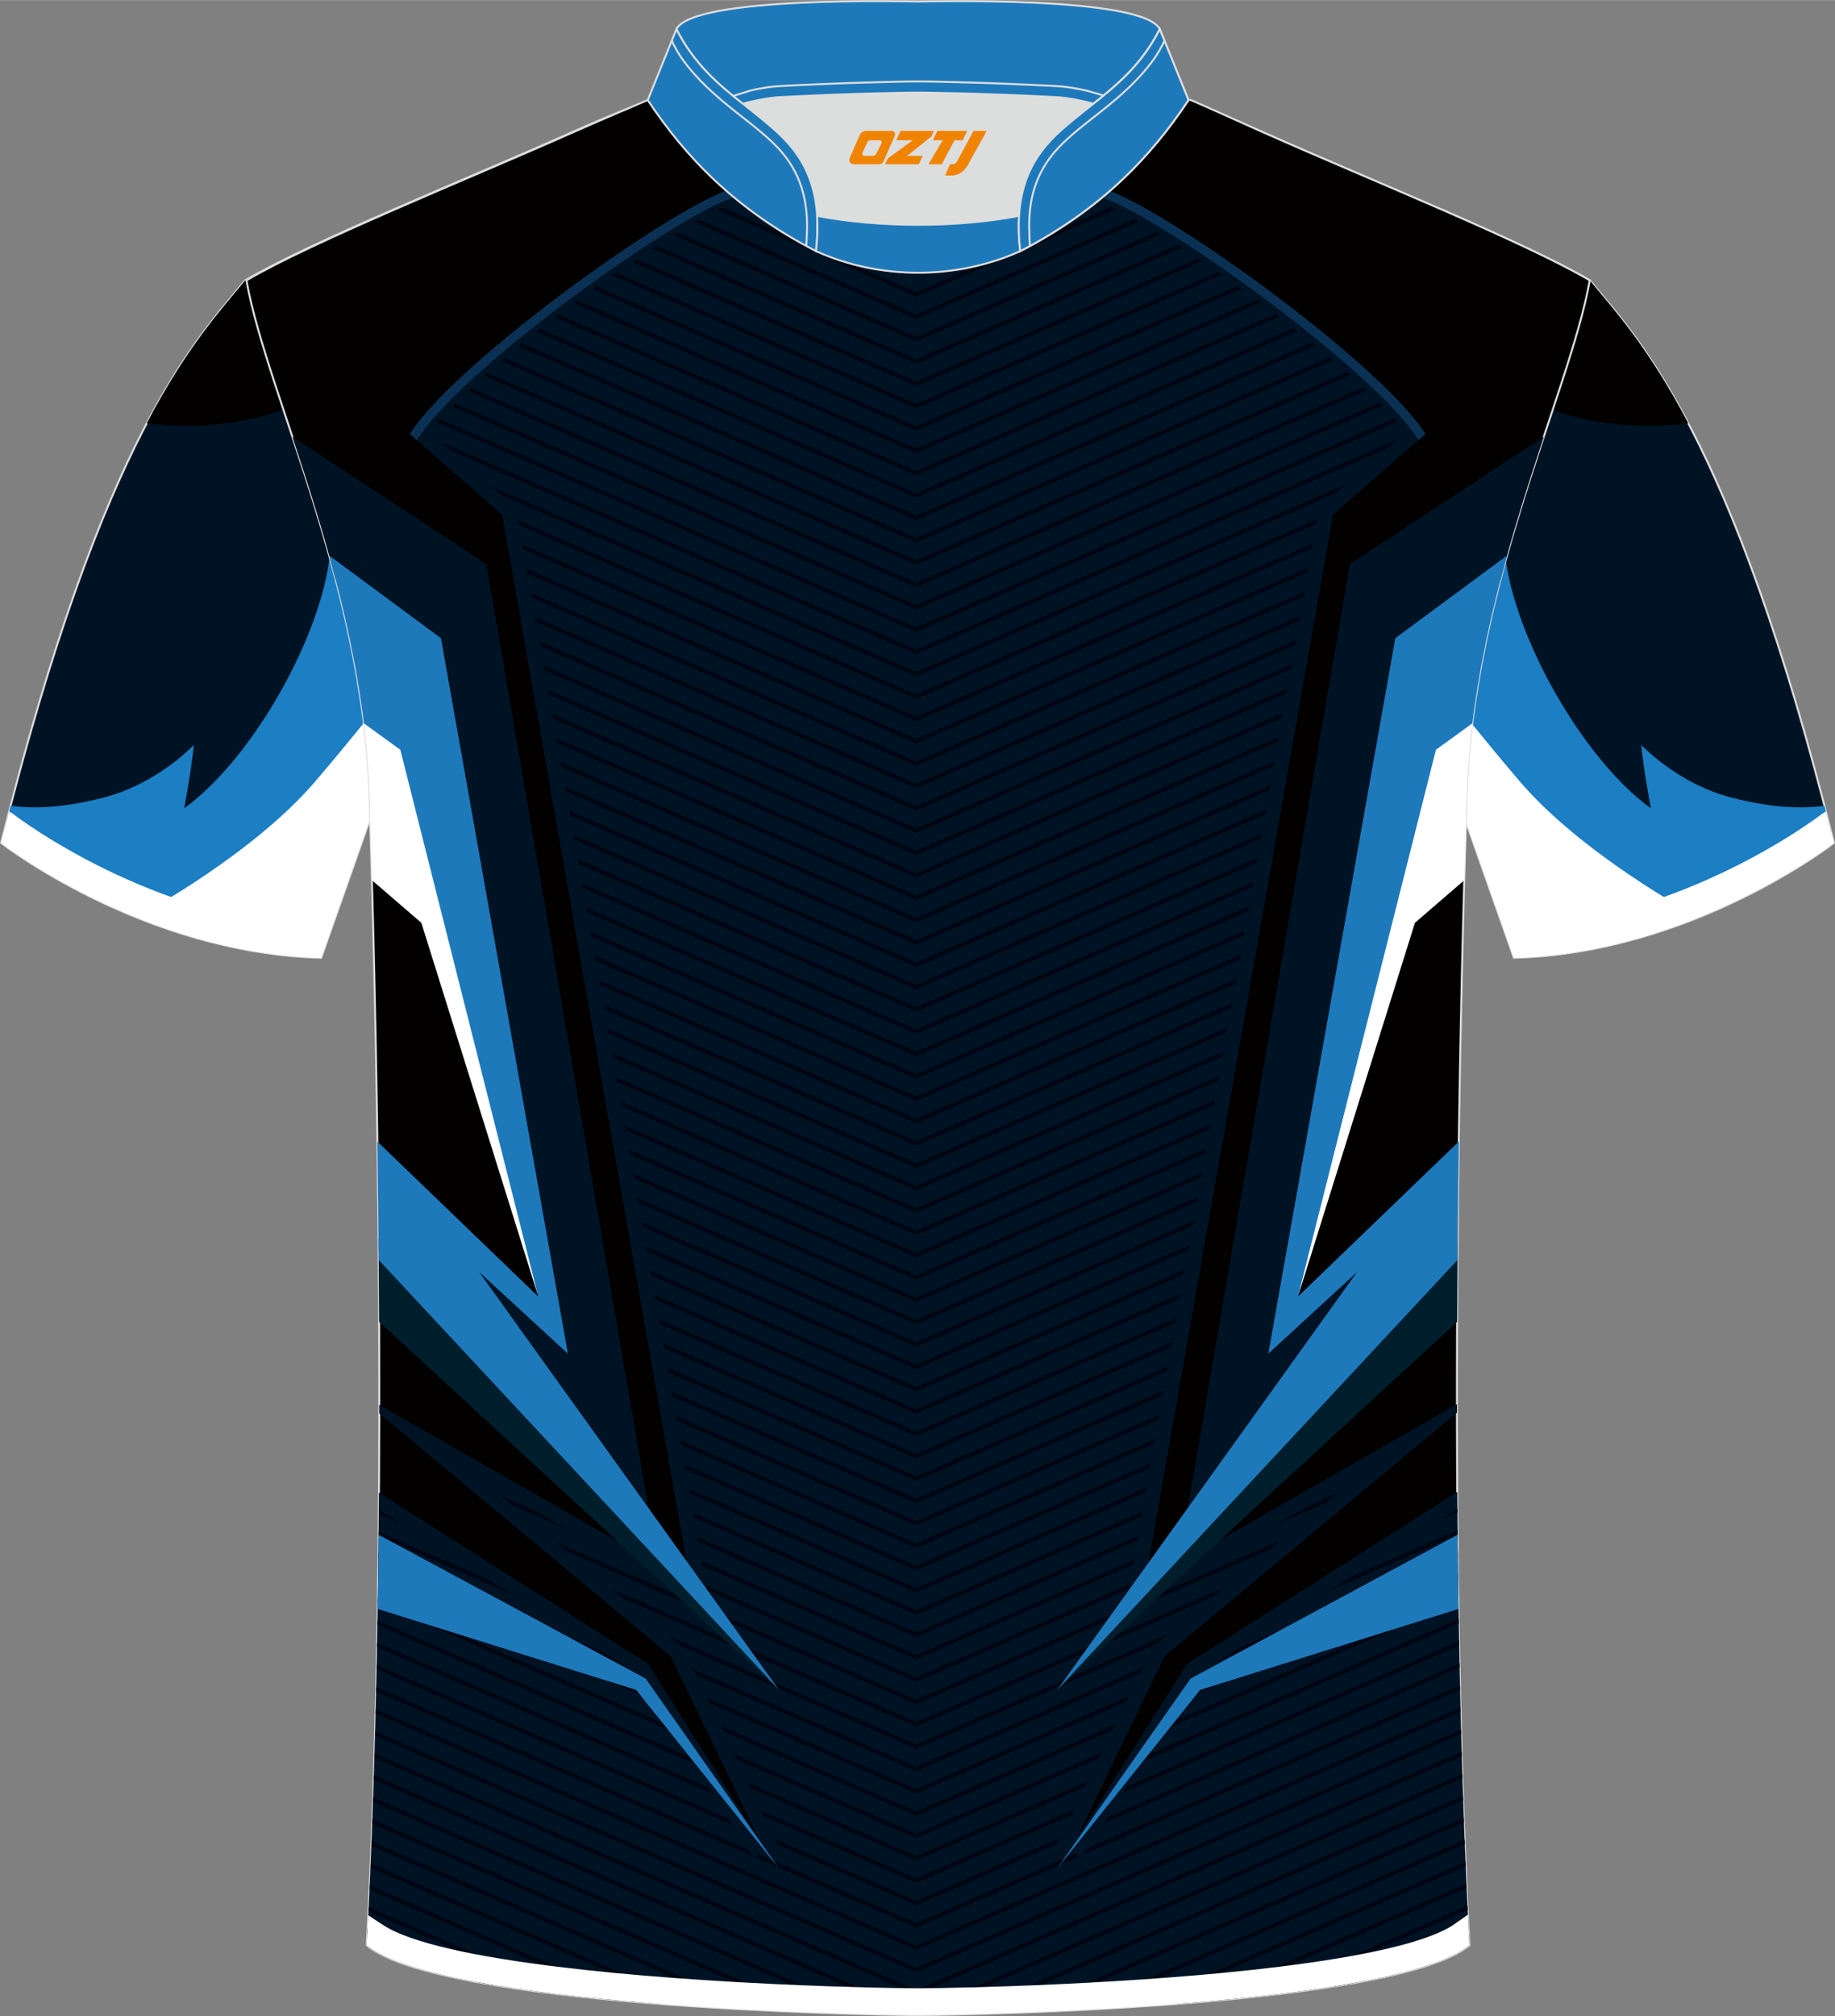 <?xml version="1.0" encoding="utf-8"?>
<!-- Generator: Adobe Illustrator 24.0.1, SVG Export Plug-In . SVG Version: 6.00 Build 0)  -->
<svg xmlns="http://www.w3.org/2000/svg" xmlns:xlink="http://www.w3.org/1999/xlink" version="1.1" x="0px" y="0px" width="375.2px" height="412px" viewBox="0 0 375.15 411.9" enable-background="new 0 0 375.15 411.9" xml:space="preserve">
<rect x="0" y="0" width="375.15" height="411.9" fill="#808080" stroke="none"/>
<g id="画板的参考线">
</g>
<g id="图层_1">
	
		<path fill-rule="evenodd" clip-rule="evenodd" fill="#001324" stroke="#DCDDDD" stroke-width="0.4" stroke-miterlimit="22.926" d="   M50.14,57.26c-10.11,12.31-29,31.2-49.91,114.94c0,0,28.84,22.5,65.42,23.48c0,0,7.08-20.03,9.78-27.75   c22.11-62.75-1.91-115.27,94.49-150.27c-1.43-0.26-3.08-0.26-4.88-0.1l0.08-0.01c-13.82-0.84-17.66-2.01-23.64-0.18   c-9.52,3.25-15.43,5.59-24.77,9.73C95.03,36.75,63.65,49.32,50.14,57.26z"/>
	<g>
		<path fill-rule="evenodd" clip-rule="evenodd" fill="#FFFFFF" d="M85.07,128.19l-23.5,23.57l-33.08,35.9    c10.5,4.17,23.27,7.64,37.16,8.02c0,0,7.08-20.03,9.78-27.75C80.27,154.16,82.9,140.89,85.07,128.19z"/>
		<path fill-rule="evenodd" clip-rule="evenodd" fill="#1C7EC3" d="M67.64,109.51c0.18,16.88-15.21,44.97-29.97,55.61    c0,0,1.47-7.92,1.96-12.94c0,0-7.37,7.86-18.27,10.71c-10.12,2.65-16.18,2.1-19.2,1.73c-0.45,1.74-0.91,3.53-1.36,5.33    l28.86,16.44c0,0,22.26-12.08,34.8-26.76c7-8.2,14.2-17.17,19.2-23.5c0.76-4.04,1.44-8.02,2.09-11.94L67.64,109.51z"/>
		<path fill-rule="evenodd" clip-rule="evenodd" fill="#FFFFFF" d="M67.75,189.72c-36.44-1.1-65.12-23.47-65.12-23.47l-0.77-0.47    c-0.54,2.1-1.09,4.23-1.63,6.42c0,0,28.84,22.5,65.42,23.48L67.75,189.72z"/>
		<path fill-rule="evenodd" clip-rule="evenodd" fill="#030000" d="M62.26,80.43l-3.27,2.77c0,0-11.42,5.41-29,3.28    c8.27-15.72,15.24-23.25,20.15-29.22c1.38-0.81,2.95-1.67,4.68-2.57L62.26,80.43z"/>
	</g>
	
		<path fill-rule="evenodd" clip-rule="evenodd" fill="#001324" stroke="#DCDDDD" stroke-width="0.4" stroke-miterlimit="22.926" d="   M325.02,57.26c10.11,12.31,29,31.2,49.91,114.94c0,0-28.84,22.5-65.42,23.48c0,0-7.08-20.03-9.78-27.75   c-22.11-62.75,1.91-115.27-94.49-150.27c1.43-0.26,3.08-0.26,4.88-0.1l-0.08-0.01c13.82-0.84,17.66-2.01,23.64-0.18   c9.52,3.25,15.43,5.59,24.77,9.73C280.13,36.75,311.5,49.32,325.02,57.26z"/>
	<g>
		<path fill-rule="evenodd" clip-rule="evenodd" fill="#FFFFFF" d="M290.08,128.19l23.5,23.57l33.08,35.9    c-10.5,4.17-23.27,7.64-37.16,8.02c0,0-7.08-20.03-9.78-27.75C294.88,154.16,292.25,140.89,290.08,128.19z"/>
		<path fill-rule="evenodd" clip-rule="evenodd" fill="#1C7EC3" d="M307.52,109.51c-0.18,16.88,15.21,44.97,29.97,55.61    c0,0-1.47-7.92-1.96-12.94c0,0,7.37,7.86,18.27,10.71c10.12,2.65,16.18,2.1,19.2,1.73c0.45,1.74,0.91,3.53,1.36,5.33l-28.86,16.44    c0,0-22.26-12.08-34.8-26.76c-7-8.2-14.2-17.17-19.2-23.5c-0.76-4.04-1.44-8.02-2.09-11.94L307.52,109.51z"/>
		<path fill-rule="evenodd" clip-rule="evenodd" fill="#FFFFFF" d="M307.4,189.72c36.44-1.1,65.12-23.47,65.12-23.47l0.77-0.47    c0.54,2.1,1.09,4.23,1.63,6.42c0,0-28.84,22.5-65.42,23.48L307.4,189.72z"/>
		<path fill-rule="evenodd" clip-rule="evenodd" fill="#030000" d="M312.89,80.43l3.27,2.77c0,0,11.42,5.41,29,3.28    c-8.27-15.72-15.24-23.25-20.15-29.22c-1.38-0.81-2.95-1.67-4.68-2.57L312.89,80.43z"/>
	</g>
	
		<path fill-rule="evenodd" clip-rule="evenodd" fill="#030000" stroke="#DCDDDD" stroke-width="0.4" stroke-miterlimit="22.926" d="   M187.95,411.7h-0.5c-11.8-0.03-97.3-1.8-112.47-14.26c5.32-97.53,0.69-229.51,0.69-229.51c0-45.98-21.06-86.85-25.29-110.67   c13.52-7.94,44.89-20.52,66.57-30.16c5.5-2.44,11.58-5,15.52-6.7c17.37-0.31,25.12,1.21,55.07,1.21h0.31   c29.94,0,38.2-1.52,55.57-1.21c3.95,1.7,9.52,4.26,15.02,6.7c21.68,9.64,53.06,22.21,66.57,30.16   c-4.23,23.82-25.29,64.68-25.29,110.67c0,0-4.62,131.98,0.69,229.51C285.25,409.9,199.75,411.67,187.95,411.7z"/>
	<g>
		<path fill-rule="evenodd" clip-rule="evenodd" fill="#001324" d="M187.6,37.29c-16.67,0.33-33.08,0.79-36.67,0.91    c-10.58,1.83-57.69,35.5-67.14,50.46l9.12,7.98l0.11,0.1l0,0l9.65,8.44l38.45,218.25L77.53,287l0,1.79l59.59,49.62l17.94,37.19    l-22.55-35.66l-55.04-35c-0.2,30.94-0.9,63.26-2.49,92.5c7.77,6.38,33.95,9.95,59.25,11.93h53.17h0.2h0.2h53.37    c25.3-1.98,51.49-5.55,59.25-11.93c-1.6-29.27-2.29-61.65-2.49-92.63l-55.25,35.13l-22.55,35.66l17.94-37.19l59.8-49.79l0-1.74    l-63.8,36.53l38.45-218.25l9.65-8.44l0,0l0.11-0.1l9.12-7.98c-9.45-14.95-56.56-48.63-67.14-50.46    C220.68,38.08,204.27,37.62,187.6,37.29z"/>
		<path fill-rule="evenodd" clip-rule="evenodd" fill="#0A3153" d="M290,89.89l-0.39-0.58c-0.39-0.57-0.77-1.13-0.99-1.42    c-5.5-7.32-18.24-18.15-31.17-27.7c-14.11-10.42-28.3-19.23-33.42-20.18c-2.38-0.08-9.18-0.27-17.75-0.48    c-5.7-0.14-12.19-0.29-18.68-0.42c-6.5,0.13-12.98,0.28-18.68,0.42c-8.56,0.21-15.36,0.41-17.75,0.48    c-5.11,0.95-19.29,9.75-33.39,20.16c-12.93,9.54-25.67,20.38-31.18,27.7c-0.22,0.3-0.55,0.76-0.87,1.23    c-0.17,0.25-0.36,0.53-0.53,0.78l-1.4-1.23c9.45-14.95,56.56-48.63,67.14-50.46c3.59-0.12,20-0.58,36.67-0.91    c16.67,0.33,33.08,0.79,36.67,0.91c10.58,1.83,57.69,35.5,67.14,50.46L290,89.89z"/>
		<path fill-rule="evenodd" clip-rule="evenodd" fill="#000612" d="M221.71,41.04l-2.03-0.06L187.34,55.1l-32.3-14.12L153,41.05    l34.33,15L221.71,41.04L221.71,41.04z M101.66,405.68c-1.22-0.2-2.42-0.41-3.59-0.62L75.1,395.03l0.05-0.93L101.66,405.68    L101.66,405.68z M75.33,390.56l36.36,15.89h2.17l-38.49-16.82L75.33,390.56L75.33,390.56z M75.54,386.09l46.6,20.36h2.18    l-48.73-21.29L75.54,386.09L75.54,386.09z M75.74,381.61l56.85,24.84h2.18l-58.98-25.77L75.74,381.61L75.74,381.61z M75.93,377.13    l67.11,29.32h2.17l-69.25-30.26L75.93,377.13L75.93,377.13z M76.1,372.64l77.38,33.81h2.17L76.13,371.7L76.1,372.64L76.1,372.64z     M76.26,368.14l87.67,38.31h2.18L76.29,367.2L76.26,368.14L76.26,368.14z M76.41,363.64l97.97,42.81h2.17L76.44,362.7    L76.41,363.64L76.41,363.64z M76.55,359.14l108.27,47.31H187L76.57,358.2L76.55,359.14L76.55,359.14z M76.67,354.63l110.66,48.36    l111.38-48.67l-0.02-0.94l-111.36,48.66L76.7,353.69L76.67,354.63L76.67,354.63z M76.79,350.11l110.55,48.31L298.6,349.8    l-0.02-0.94l-111.25,48.61l-110.52-48.3L76.79,350.11L76.79,350.11z M76.9,345.6l0.02-0.94l76.07,33.24l0.83,1.31L76.9,345.6    L76.9,345.6z M76.99,341.07l0.02-0.94L149,371.59l0.83,1.31L76.99,341.07L76.99,341.07z M77.08,336.55l0.02-0.94l67.91,29.67    l0.83,1.31L77.08,336.55L77.08,336.55z M77.16,332.02l0.02-0.94l63.84,27.9l0.83,1.31L77.16,332.02L77.16,332.02z M77.23,327.48    l0.01-0.94l59.78,26.12l0.83,1.31L77.23,327.48L77.23,327.48z M77.3,322.95l56.58,24.72l-0.83-1.31L77.31,322L77.3,322.95    L77.3,322.95z M77.35,318.4l50.5,22.07l-4.78-3.04l-45.71-19.98L77.35,318.4L77.35,318.4z M77.4,313.86l0.01-0.95l22.72,9.93    l4.78,3.04L77.4,313.86L77.4,313.86z M77.44,309.31l0.01-0.89l4.51,2.87L77.44,309.31L77.44,309.31z M297.96,308.29l0.01,0.71    l-3.58,1.56L297.96,308.29L297.96,308.29z M297.99,312.6l0.01,0.95l-26.57,11.61l4.78-3.04L297.99,312.6L297.99,312.6z     M298.04,317.14l-44.78,19.57l-4.78,3.04l49.56-21.66L298.04,317.14L298.04,317.14z M298.09,321.68l-55.74,24.36l-0.83,1.31    l56.58-24.72L298.09,321.68L298.09,321.68z M298.15,326.22l0.01,0.94l-60.63,26.5l0.83-1.31L298.15,326.22L298.15,326.22z     M298.22,330.76l0.02,0.94l-64.69,28.27l0.83-1.31L298.22,330.76L298.22,330.76z M298.3,335.29l0.02,0.94l-68.76,30.05l0.83-1.31    L298.3,335.29L298.3,335.29z M298.38,339.82l0.02,0.94l-72.84,31.83l0.83-1.31L298.38,339.82L298.38,339.82z M298.48,344.34    l0.02,0.94l-76.92,33.61l0.83-1.31L298.48,344.34L298.48,344.34z M298.82,357.88l0.03,0.94l-108.99,47.63h-2.18L298.82,357.88    L298.82,357.88z M298.96,362.39l0.03,0.94l-98.68,43.12h-2.17L298.96,362.39L298.96,362.39z M299.1,366.89l0.03,0.94l-88.39,38.62    h-2.18L299.1,366.89L299.1,366.89z M299.26,371.39l0.03,0.94l-78.1,34.13h-2.17L299.26,371.39L299.26,371.39z M299.43,375.88    l0.04,0.93l-67.82,29.64h-2.17L299.43,375.88L299.43,375.88z M299.61,380.36l0.04,0.93l-57.56,25.15h-2.18L299.61,380.36    L299.61,380.36z M299.8,384.84l0.04,0.93l-47.31,20.67h-2.18L299.8,384.84L299.8,384.84z M300.01,389.32l0.05,0.93l-37.08,16.2    h-2.17L300.01,389.32L300.01,389.32z M300.23,393.79l0.05,0.93l-24.19,10.57c-1.14,0.2-2.32,0.39-3.5,0.58L300.23,393.79    L300.23,393.79z M211.9,40.76l-24.56,10.73L162.8,40.77l2.05-0.05l22.48,9.82l22.51-9.84L211.9,40.76L211.9,40.76z M202.01,40.51    l-14.67,6.41l-14.65-6.4l2.07-0.05l12.58,5.5l12.6-5.51L202.01,40.51L202.01,40.51z M192.05,40.3l-4.72,2.06l-4.69-2.05l2.08-0.04    l2.62,1.14l2.64-1.15L192.05,40.3L192.05,40.3z M147.75,42.37l39.59,17.3l39.85-17.42c0.34,0.15,0.7,0.32,1.06,0.49l-40.91,17.88    L146.7,42.86C147.05,42.69,147.4,42.53,147.75,42.37L147.75,42.37z M142.95,44.84l44.38,19.39l44.67-19.52    c0.32,0.18,0.64,0.36,0.95,0.54l-45.62,19.94l-45.33-19.81C142.32,45.2,142.63,45.02,142.95,44.84L142.95,44.84z M138.5,47.46    l48.84,21.34l49.14-21.47l0.91,0.55l-50.05,21.87l-49.74-21.74L138.5,47.46L138.5,47.46z M134.2,50.14l53.14,23.22l53.45-23.36    l0.88,0.57l-54.33,23.74l-54.02-23.6L134.2,50.14L134.2,50.14z M130.02,52.88l57.32,25.05l57.63-25.18l0.86,0.58l-58.49,25.56    l-58.18-25.42L130.02,52.88L130.02,52.88z M125.94,55.66l61.4,26.83l61.72-26.97l0.84,0.58l-62.56,27.33l-62.24-27.2L125.94,55.66    L125.94,55.66z M121.95,58.49l-0.82,0.59l66.21,28.93l66.53-29.07l-0.82-0.59l-65.71,28.71L121.95,58.49L121.95,58.49z     M118.04,61.34l-0.8,0.6l70.1,30.63l70.43-30.77l-0.81-0.6l-69.62,30.42L118.04,61.34L118.04,61.34z M114.2,64.23l-0.79,0.6    l73.92,32.3l74.25-32.45l-0.79-0.6l-73.46,32.1L114.2,64.23L114.2,64.23z M110.43,67.15l-0.78,0.61l77.68,33.94l78.01-34.09    L264.57,67l-77.24,33.75L110.43,67.15L110.43,67.15z M106.74,70.1l-0.76,0.62l81.35,35.55l81.69-35.7l-0.76-0.62l-80.93,35.36    L106.74,70.1L106.74,70.1z M103.14,73.09l-0.74,0.63l84.93,37.11l85.28-37.26c-0.25-0.21-0.49-0.42-0.74-0.63l-84.54,36.94    L103.14,73.09L103.14,73.09z M99.64,76.13l-0.72,0.64l88.42,38.63l88.76-38.79l-0.72-0.64l-88.05,38.47L99.64,76.13L99.64,76.13z     M96.24,79.21l-0.69,0.65l91.79,40.11l92.14-40.26l-0.69-0.65l-91.45,39.96L96.24,79.21L96.24,79.21z M92.97,82.34    c-0.22,0.22-0.44,0.44-0.66,0.66l95.03,41.52l95.39-41.68c-0.22-0.22-0.44-0.44-0.66-0.66l-94.73,41.39L92.97,82.34L92.97,82.34z     M89.9,85.57l97.43,42.58l97.81-42.74c0.2,0.23,0.41,0.46,0.6,0.69l-98.41,43L89.3,86.25C89.5,86.03,89.7,85.8,89.9,85.57    L89.9,85.57z M90.03,90.19l97.31,42.52l98.34-42.97l-2.17,1.9l-96.17,42.02L92.2,92.09L90.03,90.19L90.03,90.19z M100.46,99.31    l86.88,37.96l87.92-38.42l-2.17,1.9l-85.75,37.47l-84.71-37.01L100.46,99.31L100.46,99.31z M105.9,106.25l81.44,35.59l82-35.83    l-0.18,1.03l-81.82,35.75l-81.26-35.51L105.9,106.25L105.9,106.25z M106.77,111.2l80.57,35.2l81.13-35.45l-0.18,1.03l-80.95,35.37    l-80.38-35.13L106.77,111.2L106.77,111.2z M107.64,116.14l79.69,34.82l80.26-35.07l-0.18,1.03l-80.08,34.99l-79.51-34.74    L107.64,116.14L107.64,116.14z M108.51,121.09l78.82,34.44l79.39-34.69l-0.18,1.03l-79.2,34.61l-78.64-34.36L108.51,121.09    L108.51,121.09z M109.39,126.03l0.18,1.03l77.77,33.98l78.33-34.23l0.18-1.03l-78.51,34.31L109.39,126.03L109.39,126.03z     M110.26,130.98l0.18,1.03l76.9,33.6l77.46-33.85l0.18-1.03l-77.64,33.93L110.26,130.98L110.26,130.98z M111.13,135.93l0.18,1.03    l76.03,33.22l76.59-33.47l0.18-1.03l-76.77,33.55L111.13,135.93L111.13,135.93z M112,140.87l0.18,1.03l75.16,32.84l75.72-33.09    l0.18-1.03l-75.9,33.17L112,140.87L112,140.87z M112.87,145.82l0.18,1.03l74.28,32.46l74.85-32.71l0.18-1.03l-75.03,32.79    L112.87,145.82L112.87,145.82z M113.74,150.76l0.18,1.03l73.41,32.08l73.98-32.33l0.18-1.03l-74.16,32.4L113.74,150.76    L113.74,150.76z M114.61,155.71l0.18,1.03l72.54,31.7l73.1-31.94l0.18-1.03l-73.29,32.02L114.61,155.71L114.61,155.71z     M115.49,160.65l71.85,31.4l72.41-31.64l-0.18,1.03L187.34,193l-71.67-31.32L115.49,160.65L115.49,160.65z M116.36,165.6    l70.98,31.02l71.54-31.26l-0.18,1.03l-71.36,31.18l-70.8-30.94L116.36,165.6L116.36,165.6z M117.23,170.54l70.11,30.64    l70.67-30.88l-0.18,1.03l-70.49,30.8l-69.93-30.56L117.23,170.54L117.23,170.54z M118.1,175.49l69.24,30.25l69.8-30.5l-0.18,1.03    l-69.62,30.42l-69.06-30.18L118.1,175.49L118.1,175.49z M118.97,180.44l68.37,29.87l68.93-30.12l-0.18,1.03l-68.75,30.04    l-68.18-29.79L118.97,180.44L118.97,180.44z M119.84,185.38l67.49,29.49l68.06-29.74l-0.18,1.03l-67.88,29.66l-67.31-29.41    L119.84,185.38L119.84,185.38z M120.71,190.33l0.18,1.03l66.44,29.03l67-29.28l0.18-1.03l-67.19,29.36L120.71,190.33    L120.71,190.33z M121.59,195.27l0.18,1.03l65.57,28.65l66.13-28.9l0.18-1.03L187.34,224L121.59,195.27L121.59,195.27z     M122.46,200.22l0.18,1.03l64.7,28.27L252.6,201l0.18-1.03l-65.44,28.6L122.46,200.22L122.46,200.22z M123.33,205.16l0.18,1.03    l63.83,27.89l64.39-28.14l0.18-1.03l-64.57,28.22L123.33,205.16L123.33,205.16z M124.2,210.11l0.18,1.03l62.96,27.51l63.52-27.76    l0.18-1.03l-63.7,27.84L124.2,210.11L124.2,210.11z M125.07,215.06l0.18,1.03l62.08,27.13l62.65-27.38l0.18-1.03l-62.83,27.45    L125.07,215.06L125.07,215.06z M125.94,220l61.39,26.83l61.96-27.07l-0.18,1.03l-61.78,26.99l-61.21-26.75L125.94,220L125.94,220z     M126.81,224.95l60.52,26.45l61.09-26.69l-0.18,1.03l-60.9,26.61l-60.34-26.37L126.81,224.95L126.81,224.95z M127.68,229.89    l59.65,26.07l60.21-26.31l-0.18,1.03l-60.03,26.23l-59.47-25.99L127.68,229.89L127.68,229.89z M128.56,234.84l58.78,25.69    l59.34-25.93l-0.18,1.03l-59.16,25.85l-58.6-25.61L128.56,234.84L128.56,234.84z M129.43,239.78l57.91,25.3l58.47-25.55    l-0.18,1.03l-58.29,25.47l-57.73-25.23L129.43,239.78L129.43,239.78z M130.3,244.73l0.18,1.03l56.86,24.84l57.42-25.09l0.18-1.03    l-57.6,25.17L130.3,244.73L130.3,244.73z M131.17,249.67l0.18,1.03l55.98,24.46l56.55-24.71l0.18-1.03l-56.73,24.79L131.17,249.67    L131.17,249.67z M132.04,254.62l0.18,1.03l55.11,24.08l55.68-24.33l0.18-1.03l-55.86,24.41L132.04,254.62L132.04,254.62z     M132.91,259.57l0.18,1.03l54.24,23.7l54.8-23.95l0.18-1.03l-54.99,24.03L132.91,259.57L132.91,259.57z M133.78,264.51l0.18,1.03    l53.37,23.32l53.93-23.57l0.18-1.03l-54.12,23.65L133.78,264.51L133.78,264.51z M134.66,269.46l52.68,23.02l53.24-23.27    l-0.18,1.03l-53.06,23.19l-52.5-22.94L134.66,269.46L134.66,269.46z M135.53,274.4l51.81,22.64l52.37-22.89l-0.18,1.03    l-52.19,22.81l-51.63-22.56L135.53,274.4L135.53,274.4z M136.4,279.35l50.94,22.26l51.5-22.5l-0.18,1.03l-51.32,22.43    l-50.76-22.18L136.4,279.35L136.4,279.35z M137.27,284.29l50.07,21.88l50.63-22.12l-0.18,1.03l-50.45,22.04l-49.88-21.8    L137.27,284.29L137.27,284.29z M138.14,289.24l0.18,1.03l49.01,21.42l49.58-21.66l0.18-1.03l-49.76,21.74L138.14,289.24    L138.14,289.24z M139.01,294.19l0.18,1.03l48.14,21.04l48.71-21.28l0.18-1.03l-48.89,21.36L139.01,294.19L139.01,294.19z     M139.88,299.13l0.18,1.03l47.27,20.66l47.83-20.9l0.18-1.03l-48.02,20.98L139.88,299.13L139.88,299.13z M140.76,304.08l0.18,1.03    l46.4,20.28l46.96-20.52l0.18-1.03l-47.14,20.6L140.76,304.08L140.76,304.08z M141.63,309.02L187.34,329l46.27-20.22l-0.18,1.03    l-46.09,20.14l-45.53-19.89L141.63,309.02L141.63,309.02z M142.5,313.97l44.84,19.59l45.4-19.84l-0.18,1.03l-45.22,19.76    L142.68,315L142.5,313.97L142.5,313.97z M143.37,318.91l0.18,1.03l43.79,19.13l44.35-19.38l0.18-1.03l-44.53,19.46L143.37,318.91    L143.37,318.91z M144.24,323.86l0.18,1.03l42.91,18.75l43.48-19l0.18-1.03l-43.66,19.08L144.24,323.86L144.24,323.86z     M145.11,328.8l0.06,0.32l-2.16-1.24l-29.28-12.79l2.4,2l71.2,31.11l72.3-31.59l2.4-2l-28.18,12.31l-3.84,2.2l0.1-0.56    l-42.79,18.7L145.11,328.8L145.11,328.8z M116.37,312.63l-7-4.01l-7.18-3.14l2.4,2L116.37,312.63L116.37,312.63z M125.27,324.7    l62.07,27.12l63.16-27.6l-2.4,2l-60.76,26.55l-59.67-26.07L125.27,324.7L125.27,324.7z M136.81,334.31l50.53,22.08l51.62-22.56    l-2.4,2l-49.22,21.51l-48.13-21.03L136.81,334.31L136.81,334.31z M141.69,341l45.65,19.95l46.31-20.24l-0.58,1.2l-45.73,19.98    l-45.07-19.69L141.69,341L141.69,341z M144.48,346.79l42.86,18.73l43.52-19.02l-0.58,1.2l-42.94,18.76l-42.28-18.47L144.48,346.79    L144.48,346.79z M147.27,352.57l40.07,17.51l40.73-17.8l-0.58,1.2l-40.15,17.54l-39.49-17.26L147.27,352.57L147.27,352.57z     M150.06,358.35l37.28,16.29l37.94-16.58l-0.58,1.2l-37.36,16.32l-36.7-16.04L150.06,358.35L150.06,358.35z M152.85,364.14    l34.49,15.07l35.15-15.36l-0.58,1.2l-34.57,15.11l-33.91-14.82L152.85,364.14L152.85,364.14z M155.64,369.92l31.7,13.85    l32.36-14.14l-0.58,1.2l-31.78,13.89l-31.12-13.6L155.64,369.92L155.64,369.92z M158.42,375.71l28.91,12.63l29.57-12.92l-0.58,1.2    l-28.99,12.67l-28.39-12.41l0.04-0.02L158.42,375.71L158.42,375.71z M155.19,378.86l32.15,14.05l32.43-14.17l0.99,0.52    l-33.42,14.6l-33.13-14.48L155.19,378.86L155.19,378.86z M271.17,307.01l2.4-2l-6.08,2.66l-7,4.01L271.17,307.01z"/>
		<path fill-rule="evenodd" clip-rule="evenodd" fill="#1E79BB" d="M77.4,313.56l54.6,29.39l27.25,38.79l-29.2-36.48l-52.85-16.55    C77.29,323.65,77.35,318.59,77.4,313.56z"/>
		<path fill-rule="evenodd" clip-rule="evenodd" fill="#001E2B" d="M77.5,270.06l81.76,75.21l-81.87-92.2    C77.44,258.58,77.47,264.26,77.5,270.06z"/>
		<path fill-rule="evenodd" clip-rule="evenodd" fill="#001324" d="M59.78,89.21l39.64,26l33.14,192.87l-40.57-47.56l1.27-5.96    l18.89,13.89l-2.56-12.9l-31.18-131.3l-9.8-5.89C65.9,107.92,62.73,98.14,59.78,89.21z"/>
		<path fill-rule="evenodd" clip-rule="evenodd" fill="#FFFFFF" d="M76.04,179.82l10.1,8.71l23.91,76.37L83.83,151.33l-10.08-8.28    c1.2,8.07,1.92,16.38,1.92,24.88C75.67,167.93,75.82,172.23,76.04,179.82z"/>
		<path fill-rule="evenodd" clip-rule="evenodd" fill="#1E79BB" d="M77.42,257.41l81.83,87.85l-61.3-85.39l18.15,16.69L90.15,130.38    L67.31,113.5c2.99,10.76,5.61,22.26,7.08,34.28l7.45,5.39l28.21,111.74l-32.9-31.69C77.26,240.86,77.36,248.97,77.42,257.41z"/>
		<path fill-rule="evenodd" clip-rule="evenodd" fill="#1E79BB" d="M298,313.56l-54.6,29.39l-27.25,38.79l29.2-36.48l52.85-16.55    C298.11,323.65,298.05,318.59,298,313.56z"/>
		<path fill-rule="evenodd" clip-rule="evenodd" fill="#001E2B" d="M297.9,270.06l-81.76,75.21l81.87-92.2    C297.97,258.58,297.93,264.26,297.9,270.06z"/>
		<path fill-rule="evenodd" clip-rule="evenodd" fill="#001324" d="M315.62,89.21l-39.64,26l-33.14,192.87l40.57-47.56l-1.27-5.96    l-18.89,13.89l2.56-12.9l31.18-131.3l9.8-5.9C309.5,107.92,312.67,98.14,315.62,89.21z"/>
		<path fill-rule="evenodd" clip-rule="evenodd" fill="#FFFFFF" d="M299.37,179.82l-10.1,8.71l-23.91,76.37l26.22-113.57l10.08-8.28    c-1.2,8.07-1.92,16.38-1.92,24.88C299.73,167.93,299.58,172.23,299.37,179.82z"/>
		<path fill-rule="evenodd" clip-rule="evenodd" fill="#1E79BB" d="M297.98,257.41l-81.83,87.85l61.3-85.39l-18.15,16.69    l25.96-146.19l22.84-16.88c-2.99,10.76-5.61,22.26-7.08,34.28l-7.45,5.39L265.35,264.9l32.9-31.69    C298.14,240.86,298.04,248.97,297.98,257.41z"/>
		<path fill-rule="evenodd" clip-rule="evenodd" fill="#FFFFFF" d="M75.29,391.31l2.14,1.41l0.67,0.45l0.03,0.01    c5.76,3.89,19.78,6.68,35.93,8.66c29.79,3.66,66.04,4.38,73.39,4.39v-0.01h0.5v0.01c7.42-0.02,44.12-0.74,73.91-4.44    c16.15-2.01,30.1-4.83,35.62-8.76l0.01-0.01l0.54-0.38l0.01-0.01c0.59-0.42,1.5-1.05,2.05-1.43c0.1,2.09,0.21,4.18,0.32,6.24    c-15.18,12.46-100.67,14.23-112.47,14.26h-0.5c-11.8-0.03-97.3-1.8-112.47-14.26C75.09,395.41,75.19,393.37,75.29,391.31z"/>
	</g>
	<path fill-rule="evenodd" clip-rule="evenodd" fill="#DCDDDD" d="M167.06,44.08c12.76,2.44,28.53,2.44,41.29,0   c0.44-7.05,3.03-12.13,7.41-16.4c2.09-2.04,5.48-4.68,7.77-6.5c0.71-0.54,1.41-1.11,2.1-1.68c-0.3-0.07-3.16-0.92-3.46-0.99   c-2.07-0.47-4.17-0.84-6.28-0.95c-6.72-0.35-13.44-0.61-20.16-0.79c-2.67-0.07-5.36-0.15-8.03-0.15c-2.67,0-5.36,0.08-8.03,0.15   c-6.72,0.17-13.45,0.44-20.16,0.79c-1.92,0.1-3.84,0.41-5.74,0.83c-0.49,0.11-3.41,1.08-3.9,1.2c0.65,0.54,1.31,1.06,1.96,1.57   c2.59,2,5.45,4.23,7.8,6.52C164.03,31.95,166.62,37.03,167.06,44.08z"/>
	
		<path fill-rule="evenodd" clip-rule="evenodd" fill="#1E79BB" stroke="#DCDDDD" stroke-width="0.4" stroke-miterlimit="22.926" d="   M138.29,5.94c3.45-6.82,47.29-5.66,49.41-5.66c2.12,0,45.96-1.16,49.41,5.66c-3.57,7.07-8.63,11.35-13.55,15.23   c-2.12-0.55-5-1.21-7.78-1.35c-16.29-0.85-28.09-0.93-28.09-0.93s-11.79,0.08-28.09,0.93c-2.78,0.14-5.65,0.8-7.78,1.35   C146.92,17.29,141.85,13,138.29,5.94z"/>
	<path fill-rule="evenodd" clip-rule="evenodd" fill="none" stroke="#DCDDDD" stroke-width="0.4" stroke-miterlimit="22.926" d="   M149.87,19.59c0.48-0.12,3.41-1.09,3.9-1.2c1.9-0.41,3.82-0.73,5.74-0.83c6.72-0.36,13.44-0.62,20.16-0.79   c2.67-0.07,5.36-0.15,8.03-0.15c2.67,0,5.36,0.08,8.03,0.15c6.72,0.17,13.44,0.44,20.16,0.79c2.1,0.11,4.21,0.47,6.28,0.94   c0.31,0.07,3.16,0.92,3.46,1"/>
	
		<path fill-rule="evenodd" clip-rule="evenodd" fill="#1E79BB" stroke="#DCDDDD" stroke-width="0.4" stroke-miterlimit="22.926" d="   M138.29,5.94l-5.87,14.49c7.81,11.74,18.02,22.42,34.41,30.87c1.24-11.03-1.43-18.02-7.19-23.62c-2.09-2.04-5.48-4.69-7.77-6.5   C146.94,17.3,141.86,13.02,138.29,5.94z"/>
	
		<path fill-rule="evenodd" clip-rule="evenodd" fill="#FFFFFF" stroke="#DCDDDD" stroke-width="0.4" stroke-miterlimit="22.926" d="   M237.11,5.94l5.87,14.49c-7.81,11.74-18.02,22.42-34.4,30.87c-1.24-11.03,1.42-18.02,7.18-23.62c2.09-2.04,5.48-4.69,7.77-6.5   C228.45,17.3,233.54,13.02,237.11,5.94z"/>
	
		<path fill-rule="evenodd" clip-rule="evenodd" fill="#1E79BB" stroke="#DCDDDD" stroke-width="0.4" stroke-miterlimit="22.926" d="   M166.82,51.3c0.29-2.62,0.37-5.02,0.23-7.22c12.76,2.44,28.53,2.44,41.29,0c-0.14,2.2-0.06,4.6,0.23,7.22   C195.56,57.17,179.83,57.17,166.82,51.3z"/>
	
	
		<path fill-rule="evenodd" clip-rule="evenodd" fill="#1E79BB" stroke="#DCDDDD" stroke-width="0.4" stroke-miterlimit="22.926" d="   M237.11,5.94l5.87,14.49c-7.81,11.74-18.02,22.42-34.41,30.87c-1.24-11.03,1.43-18.02,7.19-23.62c2.09-2.04,5.48-4.69,7.77-6.5   C228.46,17.3,233.54,13.02,237.11,5.94z"/>
	<path fill-rule="evenodd" clip-rule="evenodd" fill="none" stroke="#DCDDDD" stroke-width="0.4" stroke-miterlimit="22.926" d="   M210.55,50.25c-0.03-0.52-0.15-3.21-0.15-3.72c-0.06-6.62,1.72-12.26,6.8-17.2c2.33-2.27,5.06-4.35,7.6-6.35   c4.26-3.36,7.97-6.62,11.03-10.82c0.56-0.74,1.95-3.04,2.22-3.9"/>
	<path fill-rule="evenodd" clip-rule="evenodd" fill="none" stroke="#DCDDDD" stroke-width="0.4" stroke-miterlimit="22.926" d="   M164.85,50.25c0.03-0.52,0.15-3.21,0.15-3.72c0.06-6.62-1.72-12.26-6.8-17.2c-2.33-2.27-5.06-4.35-7.6-6.35   c-4.26-3.36-7.97-6.62-11.03-10.82c-0.56-0.74-1.95-3.04-2.22-3.9"/>
</g>
<g>
	<path fill="#F08300" d="M199.03,26.73l-3.4,6.3c-0.2,0.3-0.5,0.5-0.8,0.5h-0.6l-1,2.3h1.2c2,0.1,3.2-1.5,3.9-3L201.73,26.73h-2.5L199.03,26.73z"/>
	<polygon fill="#F08300" points="191.83,26.73 ,197.73,26.73 ,196.83,28.63 ,195.13,28.63 ,192.53,33.53 ,189.83,33.53 ,192.73,28.63 ,190.73,28.63 ,191.63,26.73"/>
	<polygon fill="#F08300" points="185.83,31.83 ,185.33,31.83 ,185.83,31.53 ,190.43,27.83 ,190.93,26.73 ,184.13,26.73 ,183.83,27.33 ,183.23,28.63 ,186.03,28.63 ,186.63,28.63 ,181.53,32.33    ,180.93,33.53 ,187.53,33.53 ,187.83,33.53 ,188.63,31.83"/>
	<path fill="#F08300" d="M182.33,26.73H177.03C176.53,26.73,176.03,27.03,175.83,27.43L173.73,32.23C173.43,32.83,173.83,33.53,174.53,33.53h5.2c0.4,0,0.7-0.2,0.9-0.6L182.93,27.73C183.13,27.23,182.83,26.73,182.33,26.73z M180.23,29.23L179.13,31.43C178.93,31.73,178.63,31.83,178.53,31.83l-1.8,0C176.53,31.83,176.13,31.73,176.33,31.13l1-2.1c0.1-0.3,0.4-0.4,0.7-0.4h1.9   C180.13,28.63,180.33,28.93,180.23,29.23z"/>
</g>
</svg>